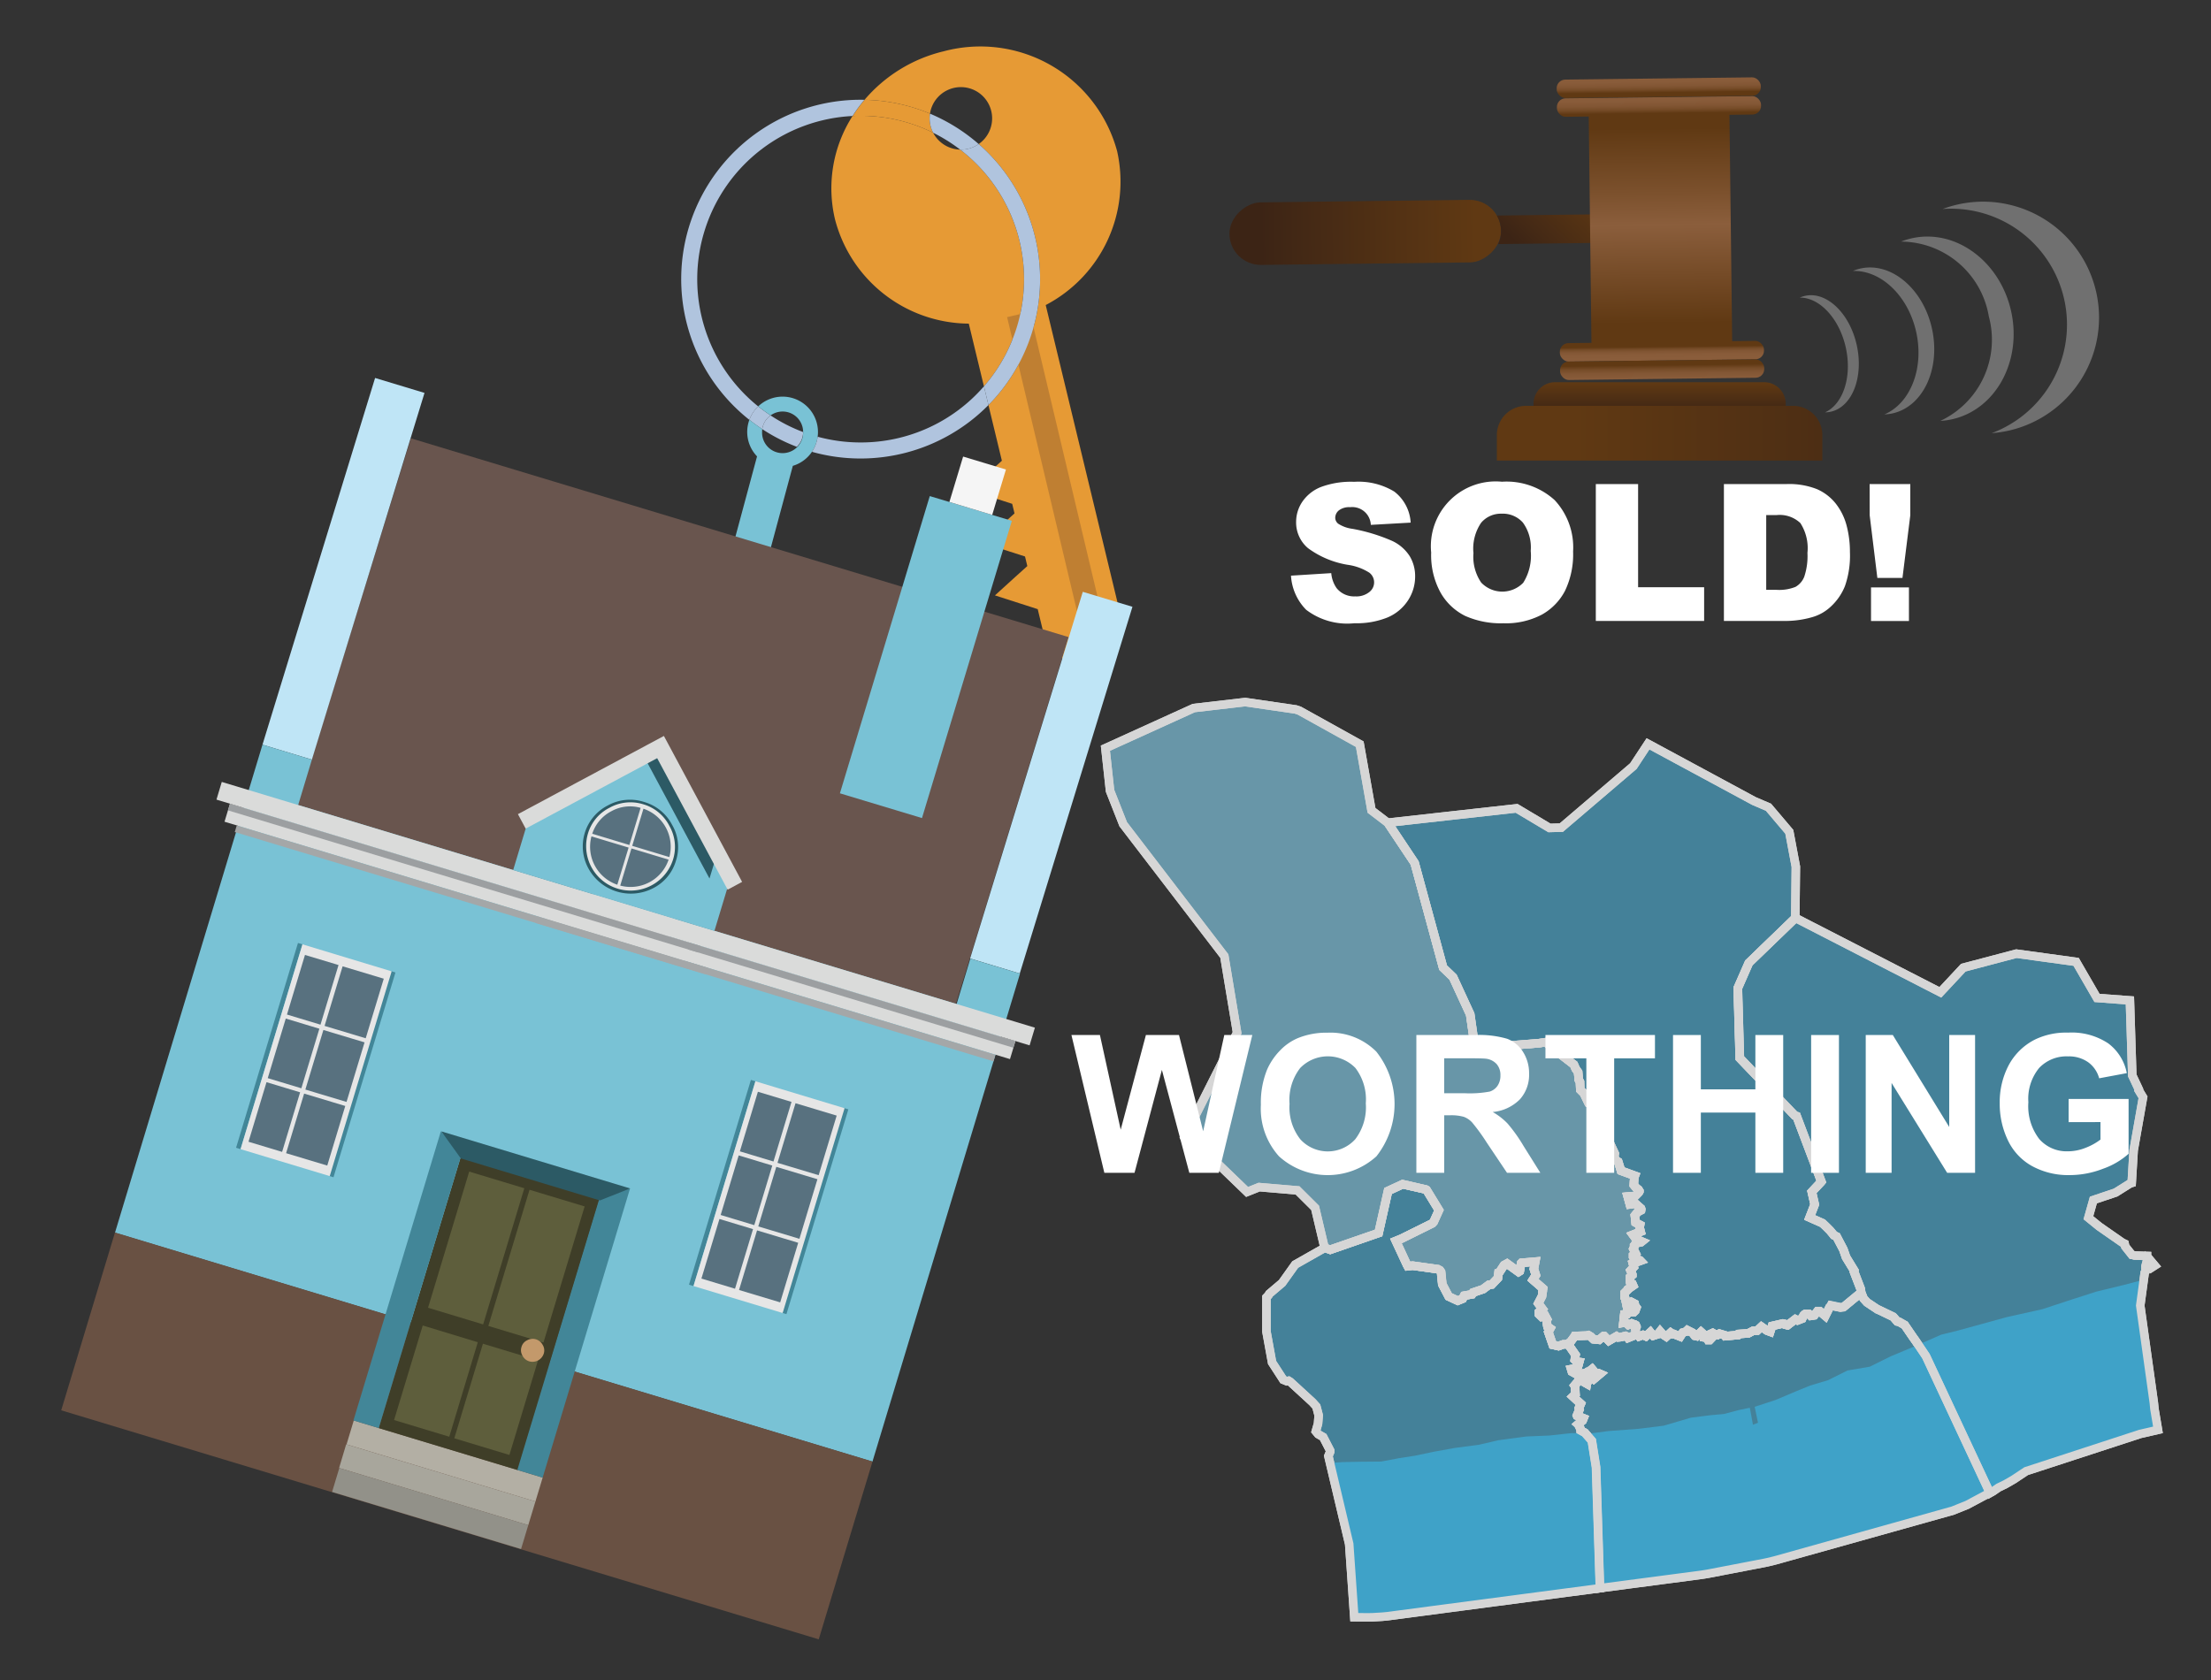 <svg xmlns="http://www.w3.org/2000/svg" xmlns:xlink="http://www.w3.org/1999/xlink" width="125" height="95" viewBox="0 0 125 95"><rect x="0" y="0" width="125" height="95" fill="#333333" stroke="none"/><defs><style>.cls-1{opacity:0.8;}.cls-2{fill:#4995b3;}.cls-2,.cls-3,.cls-5{stroke:#fff;stroke-miterlimit:10;stroke-width:0.482px;}.cls-3{fill:#76afc6;}.cls-4{fill:#42beee;}.cls-10,.cls-5{fill:none;}.cls-6{isolation:isolate;}.cls-40,.cls-7{fill:#fff;}.cls-8{fill:#e69a35;}.cls-9{fill:#b0c4de;}.cls-11{fill:#79c2d5;}.cls-12{fill:#bf7f32;}.cls-13{fill:#69554e;}.cls-14{fill:#bfe5f6;}.cls-15{fill:#695143;}.cls-16{fill:#f5f5f5;}.cls-17{fill:#428698;}.cls-18{fill:#e6e6e6;}.cls-19{fill:#58717f;}.cls-20{fill:#b3afa4;}.cls-21{fill:#a8a69c;}.cls-22{fill:#929189;}.cls-23{fill:#3f3e28;}.cls-24{fill:#5e5e3c;}.cls-25{fill:#c3996b;}.cls-26{fill:#2c5a65;}.cls-27{fill:#dadbda;}.cls-28{fill:#a4a7a8;}.cls-29{fill:#9c9fa1;}.cls-30{fill:url(#linear-gradient);}.cls-31,.cls-37,.cls-38,.cls-40{fill-rule:evenodd;}.cls-31{fill:url(#linear-gradient-2);}.cls-32{fill:url(#linear-gradient-3);}.cls-33{fill:url(#linear-gradient-4);}.cls-34{fill:url(#linear-gradient-5);}.cls-35{fill:url(#linear-gradient-6);}.cls-36{fill:url(#linear-gradient-7);}.cls-37{fill:url(#linear-gradient-8);}.cls-38{fill:url(#linear-gradient-9);}.cls-39{opacity:0.3;}</style><linearGradient id="linear-gradient" x1="799.789" y1="-2919.484" x2="799.789" y2="-2907.261" gradientTransform="translate(-722.605 2926.336)" gradientUnits="userSpaceOnUse"><stop offset="0" stop-color="#603913"/><stop offset="0.791" stop-color="#442915"/><stop offset="1" stop-color="#3c2415"/></linearGradient><linearGradient id="linear-gradient-2" x1="718.215" y1="727.045" x2="718.215" y2="732.338" gradientTransform="translate(84.448 -1010.97) rotate(44.312)" xlink:href="#linear-gradient"/><linearGradient id="linear-gradient-3" x1="-1505.042" y1="3008.231" x2="-1505.042" y2="3019.25" gradientTransform="translate(1370.218 -3000.96) scale(0.848 1)" gradientUnits="userSpaceOnUse"><stop offset="0" stop-color="#603913"/><stop offset="0.333" stop-color="#7c512d"/><stop offset="0.495" stop-color="#8b5e3c"/><stop offset="1" stop-color="#603913"/></linearGradient><linearGradient id="linear-gradient-4" x1="791.747" y1="-2574.18" x2="793.227" y2="-2574.18" gradientTransform="matrix(0, 1, -0.848, 0, -2089.229, -786.848)" gradientUnits="userSpaceOnUse"><stop offset="0" stop-color="#8b5e3c"/><stop offset="0.513" stop-color="#895c3a"/><stop offset="0.712" stop-color="#825634"/><stop offset="0.856" stop-color="#764c28"/><stop offset="0.974" stop-color="#653d18"/><stop offset="1" stop-color="#603913"/></linearGradient><linearGradient id="linear-gradient-5" x1="790.825" y1="-2574.18" x2="792.057" y2="-2574.18" gradientTransform="matrix(0, 1, -0.848, 0, -2089.242, -786.848)" xlink:href="#linear-gradient-4"/><linearGradient id="linear-gradient-6" x1="807.384" y1="-2574.18" x2="806.434" y2="-2574.18" gradientTransform="matrix(0, 1, -0.848, 0, -2089.063, -786.849)" xlink:href="#linear-gradient-4"/><linearGradient id="linear-gradient-7" x1="808.973" y1="-2574.18" x2="807.481" y2="-2574.18" gradientTransform="matrix(0, 1, -0.848, 0, -2089.05, -786.849)" xlink:href="#linear-gradient-4"/><linearGradient id="linear-gradient-8" x1="93.826" y1="23.419" x2="93.826" y2="21.643" gradientUnits="userSpaceOnUse"><stop offset="0" stop-color="#3c2415"/><stop offset="1" stop-color="#603913"/></linearGradient><linearGradient id="linear-gradient-9" x1="115.343" y1="24.494" x2="89.023" y2="24.494" xlink:href="#linear-gradient-8"/></defs><g id="Layer_1" data-name="Layer 1"><g class="cls-1"><g id="districtpaths"><path id="BN-11_districtpath" data-name="BN-11 districtpath" class="cls-2" d="M98.309,75.453v0l.008-.022.519-.034.267-.141.008,0,.232-.016.238-.22h0l.319.222.175.065.106-.328.61-.14.093.021.038.044.133.033.442-.339.138.054.255-.1.078-.179.056-.058.035-.021.212,0,.105.1.2-.03.18-.227h.134l.308.26.245-.491.052-.043.026-.051.531.108.176-.02.993-.82.134.338.2.219.582.389.024.006.868.418.019.018.208.243.109.025.315.179.514.752.007.006h0l.1.142.58.862,3.616,7.733-1.283.686-.812.327-9.995,2.8-.16.041-.3.072-.161.035-3.186.613-.118.021-.223.036-.118.017-5.682.747-.221-6.839L90,81.471l-.393-.449-.237-.132-.005-.077-.133-.269-.008-.007.253-.21.05-.126v0l0,0-.362-.144-.006-.014.14-.34-.03-.078.106-.243-.445-.409.143-.136-.027-.457-.022-.032.235-.28v-.036l.075-.09.066-.01.169.227.146.083.006-.038.128-.171.023-.227.054-.049.081.025.1.19.009.008.344-.289-.089-.038L90.2,77.64l-.19-.224-.138.108-.023.042-.092.006h0l-.147.093-.058,0-.048.035-.008.1-.139-.05-.1,0L89.22,77.7h-.109l-.244-.137-.044-.146.369-.073.089-.326L89.136,77l-.108-.107.045-.278-.438-.627.157-.116.223-.3.014-.026.669-.022.1-.024.133.08.155.149.316.034.263-.22.019,0,.269.274.436-.253.09.06.14-.012.277-.069.1.046.042.057.467-.187.155.091.011.015h0l.21-.08.164.077.254-.232h0l.1.124.012.031.046.044.269-.087.124-.158.139.158h0l.212.138.246-.225.114.082.057-.008.367.146.146-.224.174-.052.087-.084.291.147.129.17.106.023.244-.24.174.157v.15l.186.027.05.119h.088l.084-.088-.094-.227.172-.08.112.067.168.041.106-.067.313.094.025.044.717-.062Z"/><path id="BN-12_districtpath" data-name="BN-12 districtpath" class="cls-2" d="M87.536,75.324l.251.724.322.072.273-.1.178,0,.075-.029.438.627-.045.278.108.107.145.018-.089.326-.369.073.044.146.244.137h.109l.037.052.1,0,.139.05.008-.1.048-.035.058,0,.147-.093h0l.092-.006.023-.042.138-.108.19.224.161.007.089.038-.344.289-.009-.008-.1-.19-.081-.025-.054.049-.023.227-.128.171-.006.038-.146-.083-.169-.227-.066.01-.075.09v.036l-.235.28.022.032.027.457-.143.136.445.409-.106.243.03.078-.14.34.006.014.362.144,0,0v0l-.05.126-.253.21.008.007.133.269.005.077.237.132.393.449.238,1.5.221,6.839-7.8,1.028-4.208.556-.285.027-.542.032-.287.007-.762-.01-.288-4.14L75.1,82.336l.106-.25,0-.048-.4-.776-.283-.162-.132-.161.124-.435.037-.47-.131-.5L74.2,79.29l-1.256-1.153-.093-.057-.1.024-.2-.082-.633-.977L71.6,75.3V73.362l.112-.115.046-.085.727-.617.74-1.038,1.669-.947.316.111,2.735-.948.533-2.374.828-.384,1.31.3.043.025.7,1.146-.3.663-.08.084-1.736.86-.319.131.63,1.356.04.072.276-.031,1.431.2.113.063.063.092.07.7.361.688.512.238.276-.113.086-.17.443-.079.061-.1.563-.19h0l.333-.247.164-.02.341-.358L84.715,72,84.727,72l.3-.457.166-.09.654.473h0l.068-.043L86,71.427l.018-.015.779-.067-.078.413.113.352-.168.261.575.5-.03.168.006.013-.038.253-.208.4.231.309L87,74.2l.01.121.151.144.2-.052.1.186-.033.042.057.376.16.11Z"/><path id="BN-13_districtpath" data-name="BN-13 districtpath" class="cls-3" d="M87.177,73.3l.038-.253-.006-.013.03-.168-.575-.5.168-.261-.113-.352.078-.413-.779.067L86,71.427l-.075.451-.068.043h0l-.654-.473-.166.09-.3.457L84.715,72l-.038.273-.341.358-.164.02-.333.247h0l-.563.19-.061.1-.443.079-.086.17-.276.113-.512-.238-.361-.688-.07-.7-.063-.092-.113-.063-1.431-.2-.276.031-.04-.072-.63-1.356.319-.131,1.736-.86.08-.084.3-.663-.7-1.146-.043-.025-1.31-.3-.828.384-.533,2.374-2.735.948-.316-.111L74.35,68.3l-.992-.986-2.169-.186-.684.274-1.941-1.872-.834.105-.77-1.316L69.94,58.4l-.722-4.335L63.5,46.606l-.743-1.887-.263-2.41,5-2.272L70.4,39.7l2.854.417.2.065,3.421,1.9.664,3.742.924.706L79.979,48.8l1.605,5.917.563.542.968,2.1.208,1.447.238.129,1.7.192L87,58.99l.4-.06.3.285,1.28.983.1.233.141.2.035.426.07.123.017.443.2.2.277.57.007.005.131.015.317.693-.086.4.045.106.279.088.343.349-.056.319.2.238.292.636-.032.178.113.209.116.07.157.507.783.286-.032.084-.027.437.147.176.113.083.055.086,0,.017-.032.059-.2.2-.428.036.121.438.314-.044.315.278.013.043-.009.058-.188.1-.163.2.042.393.254.136-.026.148.059.234-.436.173.1.136.126.015.1.159.176.075-.047.038-.221.045-.107.071-.02.045-.041.039v.086l-.043.09.126.253-.14.11,0,.094.055.1.33.092.025.026-.424.152.054.2-.183.2.1.228,0,.027-.125.108,0,.306.007.024.121.058.043.1-.288.2v.017l-.2.2,0,.193.017.008.1.481.266-.173.19.1.025.12.075.1-.066.178-.081.077-.3,0-.087.118-.152.012-.051.466.126-.022.155.142.184-.078.147.058.026,0,.058.034.043.094,0,.014-.058.124.027.257.025.048-.467.187L92,75.589l-.1-.046-.277.069-.14.012-.09-.06-.436.253-.269-.274-.019,0-.263.22-.316-.034-.155-.149L89.8,75.5l-.1.024-.669.022-.014.026-.223.3-.157.116-.075.029-.178,0-.273.1-.322-.072-.251-.724.108-.2-.16-.11-.057-.376.033-.042-.1-.186-.2.052-.151-.144L87,74.2l.2-.188-.231-.309Z"/><path id="BN-14_districtpath" data-name="BN-14 districtpath" class="cls-2" d="M88.269,46.8l4.077-3.482.825-1.256,5.992,3.234.82.352,1.176,1.388.371,1.976-.032,2.9-2.631,2.541-.624,1.424.113,3.96,3.11,3.248.1.031,1.4,3.706-.039.047-.5.53.163.714-.285.736.727.322.2.19.225.225.2.239.02.03.15.071.383.73.154.443.465.759-.013.064.368.958.028.218-.993.82-.176.02-.531-.108-.026.051-.052.043-.245.491-.308-.26h-.134l-.18.227-.2.03-.105-.1-.212,0-.035.021-.056.058-.078.179-.255.1L101.5,74.6l-.442.339-.133-.033-.038-.044-.093-.021-.61.14-.106.328-.175-.065-.319-.222h0l-.238.22-.232.016-.008,0-.267.141-.519.034-.008.022v0l-.041.038-.717.062-.025-.044-.313-.094-.106.067-.168-.041-.112-.067-.172.08.094.227-.084.088h-.088l-.05-.119-.186-.027v-.15l-.174-.157-.244.24-.106-.023-.129-.17-.291-.147-.087.084-.174.052-.146.224-.367-.146-.057.008-.114-.082-.246.225-.212-.138h0l-.139-.158-.124.158-.269.087-.046-.044-.012-.031-.1-.124h0l-.254.232-.164-.077-.21.08h0l-.011-.015-.155-.091-.025-.048-.027-.257.058-.124,0-.014-.043-.094-.058-.034-.026,0-.147-.058-.184.078-.155-.142-.126.022.051-.466.152-.012.087-.118.3,0,.081-.077.066-.178-.075-.1-.025-.12-.19-.1-.266.173-.1-.481-.017-.008,0-.193.2-.2v-.017l.288-.2-.043-.1-.121-.058-.007-.024,0-.306.125-.108,0-.027-.1-.228.183-.2-.054-.2.424-.152-.025-.026-.33-.092-.055-.1,0-.094.14-.11-.126-.253.043-.09v-.086l.041-.039.02-.045.107-.071.221-.045.047-.038-.176-.075-.1-.159-.126-.015-.1-.136.436-.173-.059-.234.026-.148-.254-.136-.042-.393.163-.2.188-.1.009-.058-.013-.043-.315-.278-.314.044-.121-.438.428-.036.2-.2.032-.059,0-.017-.055-.086-.113-.083-.147-.176.027-.437.032-.084-.783-.286-.157-.507-.116-.07-.113-.209.032-.178L91,64.606l-.2-.238.056-.319-.343-.349-.279-.088-.045-.106.086-.4-.317-.693-.131-.015-.007-.005-.277-.57-.2-.2-.017-.443-.07-.123-.035-.426-.141-.2-.1-.233-1.28-.983-.3-.285-.4.06-1.732.138-1.7-.192-.238-.129-.208-1.447-.968-2.1-.563-.542L79.979,48.8l-1.517-2.279,7.28-.812L87.6,46.818Z"/><path id="BN-15_districtpath" data-name="BN-15 districtpath" class="cls-2" d="M104.839,71.853l-.465-.759-.154-.443-.383-.73-.15-.071-.02-.03-.2-.239-.225-.225-.2-.19-.727-.322.285-.736-.163-.714.5-.53.039-.047-1.4-3.706-.1-.031-3.11-3.248-.113-3.96.624-1.424,2.631-2.541,8.189,4.206,1.3-1.393,3-.793,3.378.465,1.18,2.04,1.86.138.134,4.245.369.783-.01.044.249.409-.53,3-.11,1.844-.093.029-.817.513-1.257.422-.282,1,.608.494,1.313.914.129.062.035.16.368.464.01,0,.15.045.7.024,0,.022.439.521-.183.117-.259-.377-.087.319,0,.287-.038.057L121,73.825l.768,5.493.034.349.2,1.188-1,.229-6.452,2.106-.714.474-.459.264-.39.19-.307.211-.177.1-3.616-7.733-.58-.862-.1-.142h0l-.007-.006-.514-.752-.315-.179-.109-.025-.208-.243-.019-.018-.868-.418-.024-.006-.582-.389-.2-.219-.134-.338-.028-.218-.368-.958Z"/></g><polygon class="cls-4" points="77.624 91.457 77.337 91.464 77.624 91.457 78.166 91.425 78.302 91.412 78.166 91.425 77.624 91.457"/><polygon class="cls-4" points="100.344 88.249 100.412 88.232 104.597 87.062 100.412 88.232 100.344 88.249"/><polygon class="cls-4" points="113.543 83.832 113.835 83.664 114.192 83.427 113.835 83.664 113.543 83.832"/><polygon class="cls-4" points="119.413 81.602 121.001 81.084 121.187 81.041 121.001 81.084 119.413 81.602"/><polygon class="cls-4" points="96.259 89.05 96.141 89.067 93.3 89.441 96.141 89.067 96.259 89.05 96.482 89.014 96.6 88.993 96.482 89.014 96.259 89.05"/><polygon class="cls-4" points="112.501 84.424 108.886 76.691 108.45 76.042 108.195 76.155 107.894 76.278 106.892 76.697 105.708 77.284 104.452 77.497 103.355 78.045 102.34 78.349 101.485 78.698 100.385 79.164 99.202 79.551 99.389 80.451 99.104 80.567 98.927 79.606 98.315 79.732 97.462 79.958 96.735 80.024 96.371 80.068 95.598 80.166 94.827 80.394 94.059 80.619 92.874 80.768 92.639 80.796 90.942 80.922 90.06 81.038 89.894 81.059 89.635 81.054 90 81.471 90.238 82.975 90.459 89.814 90.459 89.814 93.3 89.441 96.141 89.067 96.259 89.05 96.482 89.014 96.6 88.993 99.786 88.38 99.947 88.345 100.252 88.273 100.344 88.249 100.412 88.232 104.597 87.062 110.407 85.437 111.219 85.11 112.501 84.424 112.501 84.424"/><polygon class="cls-4" points="82.659 90.842 90.459 89.814 90.238 82.975 90 81.471 89.635 81.054 88.841 81.04 87.588 81.176 86.295 81.23 84.718 81.441 83.583 81.703 82.248 81.878 81.033 82.098 79.979 82.32 79.048 82.464 78.927 82.49 78.076 82.648 76.87 82.659 75.901 82.679 75.19 82.726 76.287 87.314 76.575 91.454 77.337 91.464 77.624 91.457 78.166 91.425 78.302 91.412 78.451 91.398 82.659 90.842"/><polygon class="cls-4" points="121.802 79.667 121.768 79.318 121 73.825 121.189 72.364 120.058 72.665 118.516 73.038 117.093 73.496 115.466 74.031 113.483 74.472 110.6 75.264 109.752 75.47 108.45 76.042 108.886 76.691 112.501 84.424 112.679 84.329 112.986 84.118 113.376 83.928 113.543 83.832 113.835 83.664 114.192 83.427 114.549 83.19 119.413 81.602 121.001 81.084 121.187 81.041 122 80.855 121.802 79.667"/><g id="districtpaths-2" data-name="districtpaths"><path id="BN-11_districtpath-2" data-name="BN-11 districtpath" class="cls-5" d="M98.309,75.453v0l.008-.022.519-.034.267-.141.008,0,.232-.016.238-.22h0l.319.222.175.065.106-.328.61-.14.093.021.038.044.133.033.442-.339.138.054.255-.1.078-.179.056-.058.035-.021.212,0,.105.1.2-.03.18-.227h.134l.308.26.245-.491.052-.043.026-.051.531.108.176-.02.993-.82.134.338.2.219.582.389.024.006.868.418.019.018.208.243.109.025.315.179.514.752.007.006h0l.1.142.58.862,3.616,7.733-1.283.686-.812.327-9.995,2.8-.16.041-.3.072-.161.035-3.186.613-.118.021-.223.036-.118.017-5.682.747-.221-6.839L90,81.471l-.393-.449-.237-.132-.005-.077-.133-.269-.008-.007.253-.21.05-.126v0l0,0-.362-.144-.006-.014.14-.34-.03-.078.106-.243-.445-.409.143-.136-.027-.457-.022-.032.235-.28v-.036l.075-.09.066-.01.169.227.146.083.006-.038.128-.171.023-.227.054-.049.081.025.1.19.009.008.344-.289-.089-.038L90.2,77.64l-.19-.224-.138.108-.023.042-.092.006h0l-.147.093-.058,0-.048.035-.008.1-.139-.05-.1,0L89.22,77.7h-.109l-.244-.137-.044-.146.369-.073.089-.326L89.136,77l-.108-.107.045-.278-.438-.627.157-.116.223-.3.014-.026.669-.022.1-.024.133.08.155.149.316.034.263-.22.019,0,.269.274.436-.253.09.06.14-.012.277-.069.1.046.042.057.467-.187.155.091.011.015h0l.21-.08.164.077.254-.232h0l.1.124.012.031.046.044.269-.087.124-.158.139.158h0l.212.138.246-.225.114.082.057-.008.367.146.146-.224.174-.052.087-.084.291.147.129.17.106.023.244-.24.174.157v.15l.186.027.05.119h.088l.084-.088-.094-.227.172-.08.112.067.168.041.106-.067.313.094.025.044.717-.062Z"/><path id="BN-12_districtpath-2" data-name="BN-12 districtpath" class="cls-5" d="M87.536,75.324l.251.724.322.072.273-.1.178,0,.075-.029.438.627-.045.278.108.107.145.018-.089.326-.369.073.044.146.244.137h.109l.037.052.1,0,.139.05.008-.1.048-.035.058,0,.147-.093h0l.092-.006.023-.042.138-.108.19.224.161.007.089.038-.344.289-.009-.008-.1-.19-.081-.025-.054.049-.023.227-.128.171-.006.038-.146-.083-.169-.227-.066.01-.075.09v.036l-.235.28.022.032.027.457-.143.136.445.409-.106.243.03.078-.14.34.006.014.362.144,0,0v0l-.05.126-.253.21.008.007.133.269.005.077.237.132.393.449.238,1.5.221,6.839-7.8,1.028-4.208.556-.285.027-.542.032-.287.007-.762-.01-.288-4.14L75.1,82.336l.106-.25,0-.048-.4-.776-.283-.162-.132-.161.124-.435.037-.47-.131-.5L74.2,79.29l-1.256-1.153-.093-.057-.1.024-.2-.082-.633-.977L71.6,75.3V73.362l.112-.115.046-.085.727-.617.74-1.038,1.669-.947.316.111,2.735-.948.533-2.374.828-.384,1.31.3.043.025.7,1.146-.3.663-.08.084-1.736.86-.319.131.63,1.356.04.072.276-.031,1.431.2.113.063.063.092.07.7.361.688.512.238.276-.113.086-.17.443-.079.061-.1.563-.19h0l.333-.247.164-.02.341-.358L84.715,72,84.727,72l.3-.457.166-.09.654.473h0l.068-.043L86,71.427l.018-.015.779-.067-.078.413.113.352-.168.261.575.5-.03.168.006.013-.038.253-.208.4.231.309L87,74.2l.01.121.151.144.2-.052.1.186-.033.042.057.376.16.11Z"/><path id="BN-13_districtpath-2" data-name="BN-13 districtpath" class="cls-5" d="M87.177,73.3l.038-.253-.006-.013.03-.168-.575-.5.168-.261-.113-.352.078-.413-.779.067L86,71.427l-.075.451-.068.043h0l-.654-.473-.166.09-.3.457L84.715,72l-.038.273-.341.358-.164.02-.333.247h0l-.563.19-.061.1-.443.079-.086.17-.276.113-.512-.238-.361-.688-.07-.7-.063-.092-.113-.063-1.431-.2-.276.031-.04-.072-.63-1.356.319-.131,1.736-.86.08-.084.3-.663-.7-1.146-.043-.025-1.31-.3-.828.384-.533,2.374-2.735.948-.316-.111L74.35,68.3l-.992-.986-2.169-.186-.684.274-1.941-1.872-.834.105-.77-1.316L69.94,58.4l-.722-4.335L63.5,46.606l-.743-1.887-.263-2.41,5-2.272L70.4,39.7l2.854.417.2.065,3.421,1.9.664,3.742.924.706L79.979,48.8l1.605,5.917.563.542.968,2.1.208,1.447.238.129,1.7.192L87,58.99l.4-.06.3.285,1.28.983.1.233.141.2.035.426.07.123.017.443.2.2.277.57.007.005.131.015.317.693-.086.4.045.106.279.088.343.349-.056.319.2.238.292.636-.032.178.113.209.116.07.157.507.783.286-.032.084-.027.437.147.176.113.083.055.086,0,.017-.032.059-.2.2-.428.036.121.438.314-.044.315.278.013.043-.009.058-.188.1-.163.2.042.393.254.136-.026.148.059.234-.436.173.1.136.126.015.1.159.176.075-.047.038-.221.045-.107.071-.02.045-.041.039v.086l-.043.09.126.253-.14.11,0,.094.055.1.33.092.025.026-.424.152.054.2-.183.2.1.228,0,.027-.125.108,0,.306.007.024.121.058.043.1-.288.2v.017l-.2.2,0,.193.017.008.1.481.266-.173.19.1.025.12.075.1-.066.178-.081.077-.3,0-.087.118-.152.012-.051.466.126-.022.155.142.184-.078.147.058.026,0,.058.034.043.094,0,.014-.058.124.027.257.025.048-.467.187L92,75.589l-.1-.046-.277.069-.14.012-.09-.06-.436.253-.269-.274-.019,0-.263.22-.316-.034-.155-.149L89.8,75.5l-.1.024-.669.022-.014.026-.223.3-.157.116-.075.029-.178,0-.273.1-.322-.072-.251-.724.108-.2-.16-.11-.057-.376.033-.042-.1-.186-.2.052-.151-.144L87,74.2l.2-.188-.231-.309Z"/><path id="BN-14_districtpath-2" data-name="BN-14 districtpath" class="cls-5" d="M88.269,46.8l4.077-3.482.825-1.256,5.992,3.234.82.352,1.176,1.388.371,1.976-.032,2.9-2.631,2.541-.624,1.424.113,3.96,3.11,3.248.1.031,1.4,3.706-.039.047-.5.53.163.714-.285.736.727.322.2.19.225.225.2.239.02.03.15.071.383.73.154.443.465.759-.013.064.368.958.028.218-.993.82-.176.02-.531-.108-.026.051-.052.043-.245.491-.308-.26h-.134l-.18.227-.2.03-.105-.1-.212,0-.035.021-.056.058-.078.179-.255.1L101.5,74.6l-.442.339-.133-.033-.038-.044-.093-.021-.61.14-.106.328-.175-.065-.319-.222h0l-.238.22-.232.016-.008,0-.267.141-.519.034-.008.022v0l-.041.038-.717.062-.025-.044-.313-.094-.106.067-.168-.041-.112-.067-.172.08.094.227-.084.088h-.088l-.05-.119-.186-.027v-.15l-.174-.157-.244.24-.106-.023-.129-.17-.291-.147-.087.084-.174.052-.146.224-.367-.146-.057.008-.114-.082-.246.225-.212-.138h0l-.139-.158-.124.158-.269.087-.046-.044-.012-.031-.1-.124h0l-.254.232-.164-.077-.21.08h0l-.011-.015-.155-.091-.025-.048-.027-.257.058-.124,0-.014-.043-.094-.058-.034-.026,0-.147-.058-.184.078-.155-.142-.126.022.051-.466.152-.012.087-.118.3,0,.081-.077.066-.178-.075-.1-.025-.12-.19-.1-.266.173-.1-.481-.017-.008,0-.193.2-.2v-.017l.288-.2-.043-.1-.121-.058-.007-.024,0-.306.125-.108,0-.027-.1-.228.183-.2-.054-.2.424-.152-.025-.026-.33-.092-.055-.1,0-.094.14-.11-.126-.253.043-.09v-.086l.041-.039.02-.045.107-.071.221-.045.047-.038-.176-.075-.1-.159-.126-.015-.1-.136.436-.173-.059-.234.026-.148-.254-.136-.042-.393.163-.2.188-.1.009-.058-.013-.043-.315-.278-.314.044-.121-.438.428-.036.2-.2.032-.059,0-.017-.055-.086-.113-.083-.147-.176.027-.437.032-.084-.783-.286-.157-.507-.116-.07-.113-.209.032-.178L91,64.606l-.2-.238.056-.319-.343-.349-.279-.088-.045-.106.086-.4-.317-.693-.131-.015-.007-.005-.277-.57-.2-.2-.017-.443-.07-.123-.035-.426-.141-.2-.1-.233-1.28-.983-.3-.285-.4.06-1.732.138-1.7-.192-.238-.129-.208-1.447-.968-2.1-.563-.542L79.979,48.8l-1.517-2.279,7.28-.812L87.6,46.818Z"/><path id="BN-15_districtpath-2" data-name="BN-15 districtpath" class="cls-5" d="M104.839,71.853l-.465-.759-.154-.443-.383-.73-.15-.071-.02-.03-.2-.239-.225-.225-.2-.19-.727-.322.285-.736-.163-.714.5-.53.039-.047-1.4-3.706-.1-.031-3.11-3.248-.113-3.96.624-1.424,2.631-2.541,8.189,4.206,1.3-1.393,3-.793,3.378.465,1.18,2.04,1.86.138.134,4.245.369.783-.01.044.249.409-.53,3-.11,1.844-.093.029-.817.513-1.257.422-.282,1,.608.494,1.313.914.129.062.035.16.368.464.01,0,.15.045.7.024,0,.022.439.521-.183.117-.259-.377-.087.319,0,.287-.038.057L121,73.825l.768,5.493.034.349.2,1.188-1,.229-6.452,2.106-.714.474-.459.264-.39.19-.307.211-.177.1-3.616-7.733-.58-.862-.1-.142h0l-.007-.006-.514-.752-.315-.179-.109-.025-.208-.243-.019-.018-.868-.418-.024-.006-.582-.389-.2-.219-.134-.338-.028-.218-.368-.958Z"/></g></g><g id="EN-ENFIELD_towntext" data-name="EN-ENFIELD towntext" class="cls-6"><path class="cls-7" d="M62.435,66.32l-1.861-7.792h1.611l1.174,5.353,1.425-5.353h1.871l1.366,5.443,1.195-5.443H70.8L68.908,66.32H67.239L65.688,60.5,64.141,66.32Z"/><path class="cls-7" d="M71.284,62.473a4.966,4.966,0,0,1,.356-2,3.665,3.665,0,0,1,.726-1.069,3.025,3.025,0,0,1,1.007-.7,4.266,4.266,0,0,1,1.679-.308,3.659,3.659,0,0,1,2.756,1.068,4.774,4.774,0,0,1,.008,5.924,4.1,4.1,0,0,1-5.506,0A4.022,4.022,0,0,1,71.284,62.473Zm1.621-.054a2.922,2.922,0,0,0,.611,2.007,2.1,2.1,0,0,0,3.1,0,2.974,2.974,0,0,0,.6-2.034,2.929,2.929,0,0,0-.587-2,2.176,2.176,0,0,0-3.128.008A2.95,2.95,0,0,0,72.905,62.419Z"/><path class="cls-7" d="M80.075,66.32V58.528h3.311a5.692,5.692,0,0,1,1.815.21,1.789,1.789,0,0,1,.906.747,2.246,2.246,0,0,1,.341,1.228,2.078,2.078,0,0,1-.516,1.448,2.48,2.48,0,0,1-1.541.721,3.659,3.659,0,0,1,.842.653,8.835,8.835,0,0,1,.9,1.265l.951,1.52H85.2l-1.137-1.695a11.158,11.158,0,0,0-.83-1.146,1.218,1.218,0,0,0-.473-.324,2.6,2.6,0,0,0-.792-.088h-.319V66.32Zm1.573-4.5h1.164a6.074,6.074,0,0,0,1.414-.095.848.848,0,0,0,.441-.331,1.012,1.012,0,0,0,.16-.584.934.934,0,0,0-.21-.635.969.969,0,0,0-.593-.306c-.128-.018-.51-.026-1.148-.026H81.648Z"/><path class="cls-7" d="M89.685,66.32V59.847H87.373V58.528h6.191v1.319H91.258V66.32Z"/><path class="cls-7" d="M94.585,66.32V58.528h1.573V61.6h3.083V58.528h1.573V66.32H99.241V62.913H96.158V66.32Z"/><path class="cls-7" d="M102.393,66.32V58.528h1.573V66.32Z"/><path class="cls-7" d="M105.48,66.32V58.528h1.531l3.189,5.2v-5.2h1.462V66.32h-1.579l-3.141-5.081V66.32Z"/><path class="cls-7" d="M116.95,63.455V62.143h3.391v3.1a4.278,4.278,0,0,1-1.432.842,5.212,5.212,0,0,1-1.9.364,4.263,4.263,0,0,1-2.131-.513,3.261,3.261,0,0,1-1.366-1.466,4.756,4.756,0,0,1-.457-2.077,4.491,4.491,0,0,1,.51-2.163,3.44,3.44,0,0,1,1.494-1.451,4.038,4.038,0,0,1,1.865-.387A3.726,3.726,0,0,1,119.19,59a2.75,2.75,0,0,1,1.05,1.683l-1.563.292a1.653,1.653,0,0,0-.619-.907,1.881,1.881,0,0,0-1.135-.332,2.127,2.127,0,0,0-1.639.655,2.749,2.749,0,0,0-.609,1.939,3.047,3.047,0,0,0,.617,2.081,2.058,2.058,0,0,0,1.615.693,2.691,2.691,0,0,0,.991-.194,3.4,3.4,0,0,0,.854-.47v-.989Z"/></g></g><g id="house_hammer" data-name="house+hammer"><path class="cls-8" d="M52.756,7.505a1.761,1.761,0,0,1-.178-1.079,10.1,10.1,0,0,0-3.7-.782,8.268,8.268,0,0,0-.671.916c.151-.007.3-.011.457-.011A9.2,9.2,0,0,1,52.756,7.505Z"/><path class="cls-9" d="M48.66,5.641a10.143,10.143,0,0,0-6.295,18.1,2,2,0,0,1,.5-.76A9.236,9.236,0,0,1,48.2,6.56a8.268,8.268,0,0,1,.671-.916C48.8,5.642,48.731,5.641,48.66,5.641Z"/><path class="cls-8" d="M59.12,17.25a7.872,7.872,0,0,0,4.039-8.694,8.009,8.009,0,0,0-9.8-5.657,8.446,8.446,0,0,0-4.482,2.745,10.1,10.1,0,0,1,3.7.782,1.767,1.767,0,1,1,2.754,1.719,10.142,10.142,0,0,1,.551,14.76l.76,3.149-.7.63-1.136,1.028,1.459.469.96.309.131.542-.7.63L55.531,30.69l1.459.469.96.309.13.542-.7.63L56.25,33.668l1.458.469.96.309.488,2.021L62.044,38.9l1.461-3.483Z"/><path class="cls-8" d="M54.285,8.46a1.77,1.77,0,0,1-1.529-.955,9.2,9.2,0,0,0-4.1-.956c-.153,0-.306,0-.457.011a7.581,7.581,0,0,0-.991,5.845A7.87,7.87,0,0,0,54.771,18.3l.856,3.547A9.235,9.235,0,0,0,54.285,8.46Z"/><path class="cls-10" d="M44.243,23.27a1.153,1.153,0,0,0-.678.219,9.185,9.185,0,0,0,1.839.94A1.161,1.161,0,0,0,44.243,23.27Z"/><path class="cls-10" d="M46.244,24.43a1.948,1.948,0,0,1-.018.266,9.243,9.243,0,1,0-3.359-1.718,2,2,0,0,1,3.377,1.452Z"/><path class="cls-9" d="M43.094,24.266a10.136,10.136,0,0,0,1.954,1,1.156,1.156,0,0,0,.356-.835h0a9.185,9.185,0,0,1-1.839-.94A1.16,1.16,0,0,0,43.094,24.266Z"/><path class="cls-9" d="M43.565,23.489q-.361-.24-.7-.511a2,2,0,0,0-.5.76c.235.187.478.362.729.528A1.16,1.16,0,0,1,43.565,23.489Z"/><path class="cls-11" d="M44.243,22.429a2,2,0,0,0-1.376.549q.336.271.7.511a1.161,1.161,0,0,1,1.839.94h0a1.161,1.161,0,1,1-2.321,0,1.255,1.255,0,0,1,.011-.164c-.251-.166-.494-.341-.729-.528a1.993,1.993,0,0,0,.433,2.07l-1.553,5.767,2.022.541,1.554-5.773A1.988,1.988,0,0,0,46.226,24.7a1.948,1.948,0,0,0,.018-.266A2,2,0,0,0,44.243,22.429Z"/><path class="cls-12" d="M61.932,35.3l-.358.085A.477.477,0,0,1,61,35.032l-4.063-17.1,1.286-.3,4.063,17.1A.478.478,0,0,1,61.932,35.3Z"/><path class="cls-10" d="M56.043,6.278a1.767,1.767,0,0,0-3.465.148,10.152,10.152,0,0,1,2.754,1.719A1.766,1.766,0,0,0,56.043,6.278Z"/><path class="cls-10" d="M54.285,8.46a9.221,9.221,0,0,0-1.529-.955A1.77,1.77,0,0,0,54.285,8.46Z"/><path class="cls-9" d="M52.607,7.107a1.738,1.738,0,0,0,.149.4,9.221,9.221,0,0,1,1.529.955,1.764,1.764,0,0,0,1.047-.315,10.152,10.152,0,0,0-2.754-1.719A1.746,1.746,0,0,0,52.607,7.107Z"/><path class="cls-9" d="M48.66,25.02a9.259,9.259,0,0,1-2.434-.324,1.992,1.992,0,0,1-.323.853,10.16,10.16,0,0,0,9.98-2.644l-.256-1.059A9.212,9.212,0,0,1,48.66,25.02Z"/><path class="cls-9" d="M55.332,8.145a1.764,1.764,0,0,1-1.047.315,9.235,9.235,0,0,1,1.342,13.386l.256,1.059a10.142,10.142,0,0,0-.551-14.76Z"/><g id="Symbol_9_0_Layer2_0_MEMBER_8_MEMBER_0_FILL" data-name="Symbol 9 0 Layer2 0 MEMBER 8 MEMBER 0 FILL"><path class="cls-13" d="M23.228,24.785,16.817,45.51,54.043,56.763l6.37-20.737Z"/></g><g id="Symbol_9_0_Layer2_0_MEMBER_8_MEMBER_1_FILL" data-name="Symbol 9 0 Layer2 0 MEMBER 8 MEMBER 1 FILL"><path class="cls-14" d="M24,22.218l-2.794-.845L14.839,42.11l2.794.845Z"/></g><g id="Symbol_9_0_Layer2_0_MEMBER_8_MEMBER_2_FILL" data-name="Symbol 9 0 Layer2 0 MEMBER 8 MEMBER 2 FILL"><path class="cls-14" d="M61.216,33.466,54.845,54.2l2.808.849,6.371-20.737Z"/></g><g id="Symbol_9_0_Layer2_0_MEMBER_8_MEMBER_3_FILL" data-name="Symbol 9 0 Layer2 0 MEMBER 8 MEMBER 3 FILL"><path class="cls-11" d="M57.667,55.056l-2.808-.849-.776,2.568L16.857,45.522l.776-2.567-2.794-.845L6.5,69.708,49.324,82.654Z"/></g><g id="Symbol_9_0_Layer2_0_MEMBER_8_MEMBER_4_FILL" data-name="Symbol 9 0 Layer2 0 MEMBER 8 MEMBER 4 FILL"><path class="cls-15" d="M6.5,69.695,3.461,79.75,46.288,92.7l3.04-10.055Z"/></g><g id="Symbol_9_0_Layer2_0_MEMBER_8_MEMBER_5_FILL" data-name="Symbol 9 0 Layer2 0 MEMBER 8 MEMBER 5 FILL"><path class="cls-11" d="M52.125,46.26l5.08-16.808-4.64-1.4-5.08,16.808Z"/></g><g id="Symbol_9_0_Layer2_0_MEMBER_8_MEMBER_6_FILL" data-name="Symbol 9 0 Layer2 0 MEMBER 8 MEMBER 6 FILL"><path class="cls-16" d="M56.872,26.549l-2.421-.731-.776,2.567,2.42.732Z"/></g><g id="Symbol_9_0_Layer2_0_MEMBER_8_MEMBER_7_MEMBER_0_FILL" data-name="Symbol 9 0 Layer2 0 MEMBER 8 MEMBER 7 MEMBER 0 FILL"><path class="cls-17" d="M47.962,62.732l-.254-.077-3.5,11.58.254.076Z"/></g><g id="Symbol_9_0_Layer2_0_MEMBER_8_MEMBER_7_MEMBER_1_FILL" data-name="Symbol 9 0 Layer2 0 MEMBER 8 MEMBER 7 MEMBER 1 FILL"><path class="cls-17" d="M42.707,61.143l-.254-.076-3.5,11.579.254.077Z"/></g><g id="Symbol_9_0_Layer2_0_MEMBER_8_MEMBER_7_MEMBER_2_FILL" data-name="Symbol 9 0 Layer2 0 MEMBER 8 MEMBER 7 MEMBER 2 FILL"><path class="cls-18" d="M42.707,61.143l-3.5,11.58,5.041,1.524,3.5-11.58Z"/></g><g id="Symbol_9_0_Layer2_0_MEMBER_8_MEMBER_7_MEMBER_3_FILL" data-name="Symbol 9 0 Layer2 0 MEMBER 8 MEMBER 7 MEMBER 3 FILL"><path class="cls-19" d="M42.8,69.577l-1.018,3.369,2.326.7,1.019-3.37-2.327-.7m3.483-3.121,1.019-3.37-2.327-.7-1.019,3.37,2.327.7m-.069.227-2.326-.7-1.019,3.369,2.327.7,1.018-3.37m-4.452-1.346-1.019,3.37,1.9.574,1.018-3.37-1.9-.574m-1.088,3.6L39.655,72.3l1.9.574,1.018-3.37-1.9-.574m2.175-7.194-1.019,3.37,1.9.574,1.019-3.37Z"/></g><g id="Symbol_9_0_Layer2_0_MEMBER_8_MEMBER_8_MEMBER_0_FILL" data-name="Symbol 9 0 Layer2 0 MEMBER 8 MEMBER 8 MEMBER 0 FILL"><path class="cls-17" d="M22.357,54.992l-.254-.077L18.6,66.494l.254.077Z"/></g><g id="Symbol_9_0_Layer2_0_MEMBER_8_MEMBER_8_MEMBER_1_FILL" data-name="Symbol 9 0 Layer2 0 MEMBER 8 MEMBER 8 MEMBER 1 FILL"><path class="cls-17" d="M17.1,53.4l-.254-.077-3.5,11.58.254.076Z"/></g><g id="Symbol_9_0_Layer2_0_MEMBER_8_MEMBER_8_MEMBER_2_FILL" data-name="Symbol 9 0 Layer2 0 MEMBER 8 MEMBER 8 MEMBER 2 FILL"><path class="cls-18" d="M18.642,66.506l3.5-11.579L17.1,53.4,13.6,64.982Z"/></g><g id="Symbol_9_0_Layer2_0_MEMBER_8_MEMBER_8_MEMBER_3_FILL" data-name="Symbol 9 0 Layer2 0 MEMBER 8 MEMBER 8 MEMBER 3 FILL"><path class="cls-19" d="M15.068,61.194l-1.019,3.369,1.9.574,1.018-3.369-1.9-.574M19.52,62.54l-2.326-.7-1.019,3.37,2.327.7L19.52,62.54m-1.4-4.6,1.019-3.37L17.242,54l-1.018,3.37,1.9.574m-.068.227-1.9-.574-1.019,3.369,1.9.574,1.019-3.369m2.554.772-2.327-.7-1.019,3.369,2.327.7,1.019-3.369m1.087-3.6-2.327-.7L18.35,58.012l2.326.7Z"/></g><g id="Symbol_9_0_Layer2_0_MEMBER_8_MEMBER_9_FILL" data-name="Symbol 9 0 Layer2 0 MEMBER 8 MEMBER 9 FILL"><path class="cls-20" d="M30.271,84.906l.408-1.35L20,80.326l-.408,1.351Z"/></g><g id="Symbol_9_0_Layer2_0_MEMBER_8_MEMBER_10_FILL" data-name="Symbol 9 0 Layer2 0 MEMBER 8 MEMBER 10 FILL"><path class="cls-21" d="M29.866,86.243l.405-1.337-10.7-3.233-.4,1.337Z"/></g><g id="Symbol_9_0_Layer2_0_MEMBER_8_MEMBER_11_FILL" data-name="Symbol 9 0 Layer2 0 MEMBER 8 MEMBER 11 FILL"><path class="cls-22" d="M29.458,87.594l.408-1.351L19.183,83.014l-.408,1.35Z"/></g><g id="Symbol_9_0_Layer2_0_MEMBER_8_MEMBER_12_MEMBER_0_FILL" data-name="Symbol 9 0 Layer2 0 MEMBER 8 MEMBER 12 MEMBER 0 FILL"><path class="cls-23" d="M34.008,67.474,26.146,65.1,21.413,80.755l7.862,2.376Z"/></g><g id="Symbol_9_0_Layer2_0_MEMBER_8_MEMBER_12_MEMBER_1_MEMBER_0_FILL" data-name="Symbol 9 0 Layer2 0 MEMBER 8 MEMBER 12 MEMBER 1 MEMBER 0 FILL"><path class="cls-24" d="M27.315,74.892l2.328-7.7-3.116-.941L24.2,73.95Z"/></g><g id="Symbol_9_0_Layer2_0_MEMBER_8_MEMBER_12_MEMBER_1_MEMBER_1_FILL" data-name="Symbol 9 0 Layer2 0 MEMBER 8 MEMBER 12 MEMBER 1 MEMBER 1 FILL"><path class="cls-24" d="M29.937,67.279l-2.328,7.7,3.115.942,2.329-7.7Z"/></g><g id="Symbol_9_0_Layer2_0_MEMBER_8_MEMBER_12_MEMBER_2_MEMBER_0_FILL" data-name="Symbol 9 0 Layer2 0 MEMBER 8 MEMBER 12 MEMBER 2 MEMBER 0 FILL"><path class="cls-24" d="M25.4,81.243,27.012,75.9,23.9,74.953,22.279,80.3Z"/></g><g id="Symbol_9_0_Layer2_0_MEMBER_8_MEMBER_12_MEMBER_2_MEMBER_1_FILL" data-name="Symbol 9 0 Layer2 0 MEMBER 8 MEMBER 12 MEMBER 2 MEMBER 1 FILL"><path class="cls-24" d="M28.8,82.274l1.617-5.348-3.115-.942-1.617,5.348Z"/></g><g id="Symbol_9_0_Layer2_0_MEMBER_8_MEMBER_13_FILL" data-name="Symbol 9 0 Layer2 0 MEMBER 8 MEMBER 13 FILL"><path class="cls-25" d="M30.742,76.541a.585.585,0,0,0-.058-.484.641.641,0,0,0-.883-.267.587.587,0,0,0-.316.371.6.6,0,0,0,.054.5.63.63,0,0,0,.384.32.667.667,0,0,0,.819-.438Z"/></g><g id="Symbol_9_0_Layer2_0_MEMBER_8_MEMBER_14_FILL" data-name="Symbol 9 0 Layer2 0 MEMBER 8 MEMBER 14 FILL"><path class="cls-17" d="M26.146,65.1l-1.221-1.128L19.982,80.322l1.431.433Z"/></g><g id="Symbol_9_0_Layer2_0_MEMBER_8_MEMBER_15_FILL" data-name="Symbol 9 0 Layer2 0 MEMBER 8 MEMBER 15 FILL"><path class="cls-17" d="M35.622,67.2l-1.641.263L29.248,83.123l1.431.433Z"/></g><g id="Symbol_9_0_Layer2_0_MEMBER_8_MEMBER_16_FILL" data-name="Symbol 9 0 Layer2 0 MEMBER 8 MEMBER 16 FILL"><path class="cls-26" d="M24.952,63.977l1.1,1.529,7.863,2.377,1.708-.68Z"/></g><g id="Symbol_9_0_Layer2_0_MEMBER_8_MEMBER_17_MEMBER_0_FILL" data-name="Symbol 9 0 Layer2 0 MEMBER 8 MEMBER 17 MEMBER 0 FILL"><path class="cls-27" d="M31.169,50.943l-.307,1.016L57.1,59.889l.307-1.016Z"/></g><g id="Symbol_9_0_Layer2_0_MEMBER_8_MEMBER_17_MEMBER_1_FILL" data-name="Symbol 9 0 Layer2 0 MEMBER 8 MEMBER 17 MEMBER 1 FILL"><path class="cls-27" d="M33.545,50.566l-.3,1,24.964,7.546.3-1Z"/></g><g id="Symbol_9_0_Layer2_0_MEMBER_8_MEMBER_17_MEMBER_2_FILL" data-name="Symbol 9 0 Layer2 0 MEMBER 8 MEMBER 17 MEMBER 2 FILL"><path class="cls-28" d="M30.394,51.817l-.113.375,25.886,7.825.113-.374Z"/></g><g id="Symbol_9_0_Layer2_0_MEMBER_8_MEMBER_17_MEMBER_3_FILL" data-name="Symbol 9 0 Layer2 0 MEMBER 8 MEMBER 17 MEMBER 3 FILL"><path class="cls-29" d="M31.45,51.028l-.114.374L57.29,59.247l.113-.374Z"/></g><g id="Symbol_9_0_Layer2_0_MEMBER_8_MEMBER_17_MEMBER_4_FILL" data-name="Symbol 9 0 Layer2 0 MEMBER 8 MEMBER 17 MEMBER 4 FILL"><path class="cls-27" d="M38.7,54.327,39,53.311,13,45.45l-.307,1.016Z"/></g><g id="Symbol_9_0_Layer2_0_MEMBER_8_MEMBER_17_MEMBER_5_FILL" data-name="Symbol 9 0 Layer2 0 MEMBER 8 MEMBER 17 MEMBER 5 FILL"><path class="cls-27" d="M37.788,52.943l.3-1L12.538,44.216l-.3,1Z"/></g><g id="Symbol_9_0_Layer2_0_MEMBER_8_MEMBER_17_MEMBER_6_FILL" data-name="Symbol 9 0 Layer2 0 MEMBER 8 MEMBER 17 MEMBER 6 FILL"><path class="cls-28" d="M39.908,55.1l.113-.374L13.386,46.676l-.114.374Z"/></g><g id="Symbol_9_0_Layer2_0_MEMBER_8_MEMBER_17_MEMBER_7_FILL" data-name="Symbol 9 0 Layer2 0 MEMBER 8 MEMBER 17 MEMBER 7 FILL"><path class="cls-29" d="M39.466,53.859l.113-.374L13,45.45l-.113.374Z"/></g><g id="Symbol_9_0_Layer2_0_MEMBER_8_MEMBER_18_FILL" data-name="Symbol 9 0 Layer2 0 MEMBER 8 MEMBER 18 FILL"><path class="cls-11" d="M37.445,41.91l-7.56,4.4L29.012,49.2l11.379,3.44.873-2.888Z"/></g><g id="Symbol_9_0_Layer2_0_MEMBER_8_MEMBER_19_FILL" data-name="Symbol 9 0 Layer2 0 MEMBER 8 MEMBER 19 FILL"><path class="cls-26" d="M37.261,42.277l-.749.693,3.6,6.708.4-1.323Z"/></g><g id="Symbol_9_0_Layer2_0_MEMBER_8_MEMBER_20_FILL" data-name="Symbol 9 0 Layer2 0 MEMBER 8 MEMBER 20 FILL"><path class="cls-27" d="M29.719,46.856l7.435-3.983,3.984,7.435.818-.439-4.422-8.253-8.253,4.422Z"/></g><g id="Symbol_9_0_Layer2_0_MEMBER_8_MEMBER_21_MEMBER_0_FILL" data-name="Symbol 9 0 Layer2 0 MEMBER 8 MEMBER 21 MEMBER 0 FILL"><path class="cls-26" d="M36.407,45.346a2.59,2.59,0,0,0-2.045.2,2.6,2.6,0,0,0-1.083,3.584,2.732,2.732,0,0,0,3.637,1.1,2.529,2.529,0,0,0,1.3-1.561A2.5,2.5,0,0,0,38,46.645,2.588,2.588,0,0,0,36.407,45.346Z"/></g><g id="Symbol_9_0_Layer2_0_MEMBER_8_MEMBER_21_MEMBER_1_FILL" data-name="Symbol 9 0 Layer2 0 MEMBER 8 MEMBER 21 MEMBER 1 FILL"><path class="cls-18" d="M36.366,45.48a2.424,2.424,0,0,0-1.912.2,2.391,2.391,0,0,0-1.222,1.484,2.515,2.515,0,0,0,4.814,1.455,2.388,2.388,0,0,0-.2-1.912A2.417,2.417,0,0,0,36.366,45.48Z"/></g><g id="Symbol_9_0_Layer2_0_MEMBER_8_MEMBER_21_MEMBER_2_MEMBER_0_FILL" data-name="Symbol 9 0 Layer2 0 MEMBER 8 MEMBER 21 MEMBER 2 MEMBER 0 FILL"><path class="cls-19" d="M35.538,47.929l-2.1-.634A2.269,2.269,0,0,0,34.9,50.029Z"/></g><g id="Symbol_9_0_Layer2_0_MEMBER_8_MEMBER_21_MEMBER_2_MEMBER_1_FILL" data-name="Symbol 9 0 Layer2 0 MEMBER 8 MEMBER 21 MEMBER 2 MEMBER 1 FILL"><path class="cls-19" d="M35.583,47.782l.634-2.1a2.172,2.172,0,0,0-1.647.188,2.2,2.2,0,0,0-1.087,1.277Z"/></g><g id="Symbol_9_0_Layer2_0_MEMBER_8_MEMBER_21_MEMBER_2_MEMBER_2_FILL" data-name="Symbol 9 0 Layer2 0 MEMBER 8 MEMBER 21 MEMBER 2 MEMBER 2 FILL"><path class="cls-19" d="M37.8,48.612l-2.1-.634-.635,2.1A2.269,2.269,0,0,0,37.8,48.612Z"/></g><g id="Symbol_9_0_Layer2_0_MEMBER_8_MEMBER_21_MEMBER_2_MEMBER_3_FILL" data-name="Symbol 9 0 Layer2 0 MEMBER 8 MEMBER 21 MEMBER 2 MEMBER 3 FILL"><path class="cls-19" d="M36.378,45.731l-.635,2.1,2.1.634a2.271,2.271,0,0,0-1.464-2.734Z"/></g><rect class="cls-30" x="75.416" y="5.463" width="3.537" height="15.356" rx="1.769" transform="translate(89.398 -64.196) rotate(89.312)"/><path class="cls-31" d="M92.753,13.244l-.008-.692a.463.463,0,0,0-.467-.456l-7.655.092a1.748,1.748,0,0,1,.239.861h0a1.747,1.747,0,0,1-.162.753l7.6-.091A.463.463,0,0,0,92.753,13.244Z"/><rect class="cls-32" x="89.897" y="6.02" width="7.956" height="13.842" rx="0.434" transform="translate(-0.149 1.128) rotate(-0.688)"/><rect class="cls-33" x="88.02" y="5.498" width="11.543" height="1.043" rx="0.491" transform="translate(-0.066 1.126) rotate(-0.688)"/><rect class="cls-34" x="88.007" y="4.438" width="11.543" height="1.043" rx="0.491" transform="translate(-0.053 1.126) rotate(-0.688)"/><rect class="cls-35" x="88.186" y="19.34" width="11.543" height="1.043" rx="0.491" transform="translate(-0.232 1.129) rotate(-0.688)"/><rect class="cls-36" x="88.199" y="20.383" width="11.543" height="1.043" rx="0.491" transform="translate(-0.244 1.129) rotate(-0.688)"/><path class="cls-37" d="M100.956,23.774V22.766a1.223,1.223,0,0,0-1.279-1.152h-11.7A1.223,1.223,0,0,0,86.7,22.766v1.008Z"/><path class="cls-38" d="M103.027,26.042V24.6a1.656,1.656,0,0,0-1.651-1.651h-15.1A1.656,1.656,0,0,0,84.625,24.6v1.445Z"/><g class="cls-39"><path class="cls-40" d="M110.714,11.556a6.84,6.84,0,0,0-.891.263A6.554,6.554,0,0,1,112.6,24.494a6.652,6.652,0,0,0,.919-.133,6.554,6.554,0,0,0-2.806-12.805Z"/><path class="cls-40" d="M108.1,13.471a4.036,4.036,0,0,0-.622.19,5.068,5.068,0,0,1,4.96,4.227A5.067,5.067,0,0,1,109.7,23.8a4.081,4.081,0,0,0,.644-.087c2.475-.542,3.979-3.275,3.359-6.1S110.577,12.928,108.1,13.471Z"/><path class="cls-40" d="M105.187,15.183a2.467,2.467,0,0,0-.434.139c1.584-.053,3.13,1.4,3.583,3.465s-.344,4.031-1.8,4.646a2.481,2.481,0,0,0,.452-.055c1.733-.38,2.735-2.522,2.239-4.785S106.92,14.8,105.187,15.183Z"/><path class="cls-40" d="M102.054,16.729a1.519,1.519,0,0,0-.3.1c1.115-.009,2.235,1.178,2.6,2.831s-.158,3.2-1.175,3.658a1.556,1.556,0,0,0,.318-.035c1.213-.265,1.874-1.948,1.477-3.759S103.267,16.463,102.054,16.729Z"/></g><path class="cls-7" d="M72.987,32.552l2.276-.143a1.738,1.738,0,0,0,.3.845,1.267,1.267,0,0,0,1.056.47,1.166,1.166,0,0,0,.79-.241.689.689,0,0,0,.013-1.095,3.048,3.048,0,0,0-1.225-.449A5.2,5.2,0,0,1,73.953,31a1.893,1.893,0,0,1-.676-1.494,2.031,2.031,0,0,1,.346-1.127,2.291,2.291,0,0,1,1.04-.834,4.865,4.865,0,0,1,1.9-.3,3.9,3.9,0,0,1,2.263.552,2.385,2.385,0,0,1,.927,1.756L77.5,29.68a1.052,1.052,0,0,0-1.172-1,.958.958,0,0,0-.628.176.545.545,0,0,0-.212.431.432.432,0,0,0,.175.332,1.942,1.942,0,0,0,.8.285,10.047,10.047,0,0,1,2.246.684,2.355,2.355,0,0,1,.987.858,2.175,2.175,0,0,1,.309,1.146,2.46,2.46,0,0,1-.412,1.373,2.578,2.578,0,0,1-1.151.952,4.642,4.642,0,0,1-1.864.325,3.834,3.834,0,0,1-2.734-.761A2.994,2.994,0,0,1,72.987,32.552Z"/><path class="cls-7" d="M80.912,31.247a3.664,3.664,0,0,1,4-4.007,4.05,4.05,0,0,1,2.978,1.037,3.916,3.916,0,0,1,1.046,2.908,4.766,4.766,0,0,1-.457,2.224,3.269,3.269,0,0,1-1.32,1.352A4.359,4.359,0,0,1,85,35.244a4.955,4.955,0,0,1-2.168-.417,3.27,3.27,0,0,1-1.391-1.32A4.388,4.388,0,0,1,80.912,31.247Zm2.392.011a2.591,2.591,0,0,0,.435,1.684,1.649,1.649,0,0,0,2.378.011,2.862,2.862,0,0,0,.423-1.8,2.389,2.389,0,0,0-.441-1.6,1.509,1.509,0,0,0-1.2-.505,1.457,1.457,0,0,0-1.162.512A2.606,2.606,0,0,0,83.3,31.258Z"/><path class="cls-7" d="M90.22,27.372h2.391v5.834h3.733v1.906H90.22Z"/><path class="cls-7" d="M97.462,27.372h3.554a4.277,4.277,0,0,1,1.7.285,2.769,2.769,0,0,1,1.069.819,3.4,3.4,0,0,1,.613,1.241,5.781,5.781,0,0,1,.189,1.5,5.218,5.218,0,0,1-.282,1.925,3.191,3.191,0,0,1-.784,1.145,2.556,2.556,0,0,1-1.078.615,5.53,5.53,0,0,1-1.424.211H97.462Zm2.392,1.753v4.229h.585a2.465,2.465,0,0,0,1.067-.166,1.125,1.125,0,0,0,.5-.581,3.66,3.66,0,0,0,.179-1.343,2.614,2.614,0,0,0-.4-1.685,1.7,1.7,0,0,0-1.331-.454Z"/><path class="cls-7" d="M105.7,27.372H108v1.764l-.443,3.543h-1.42l-.434-3.543Zm.079,5.845h2.144v1.9h-2.144Z"/></g></svg>